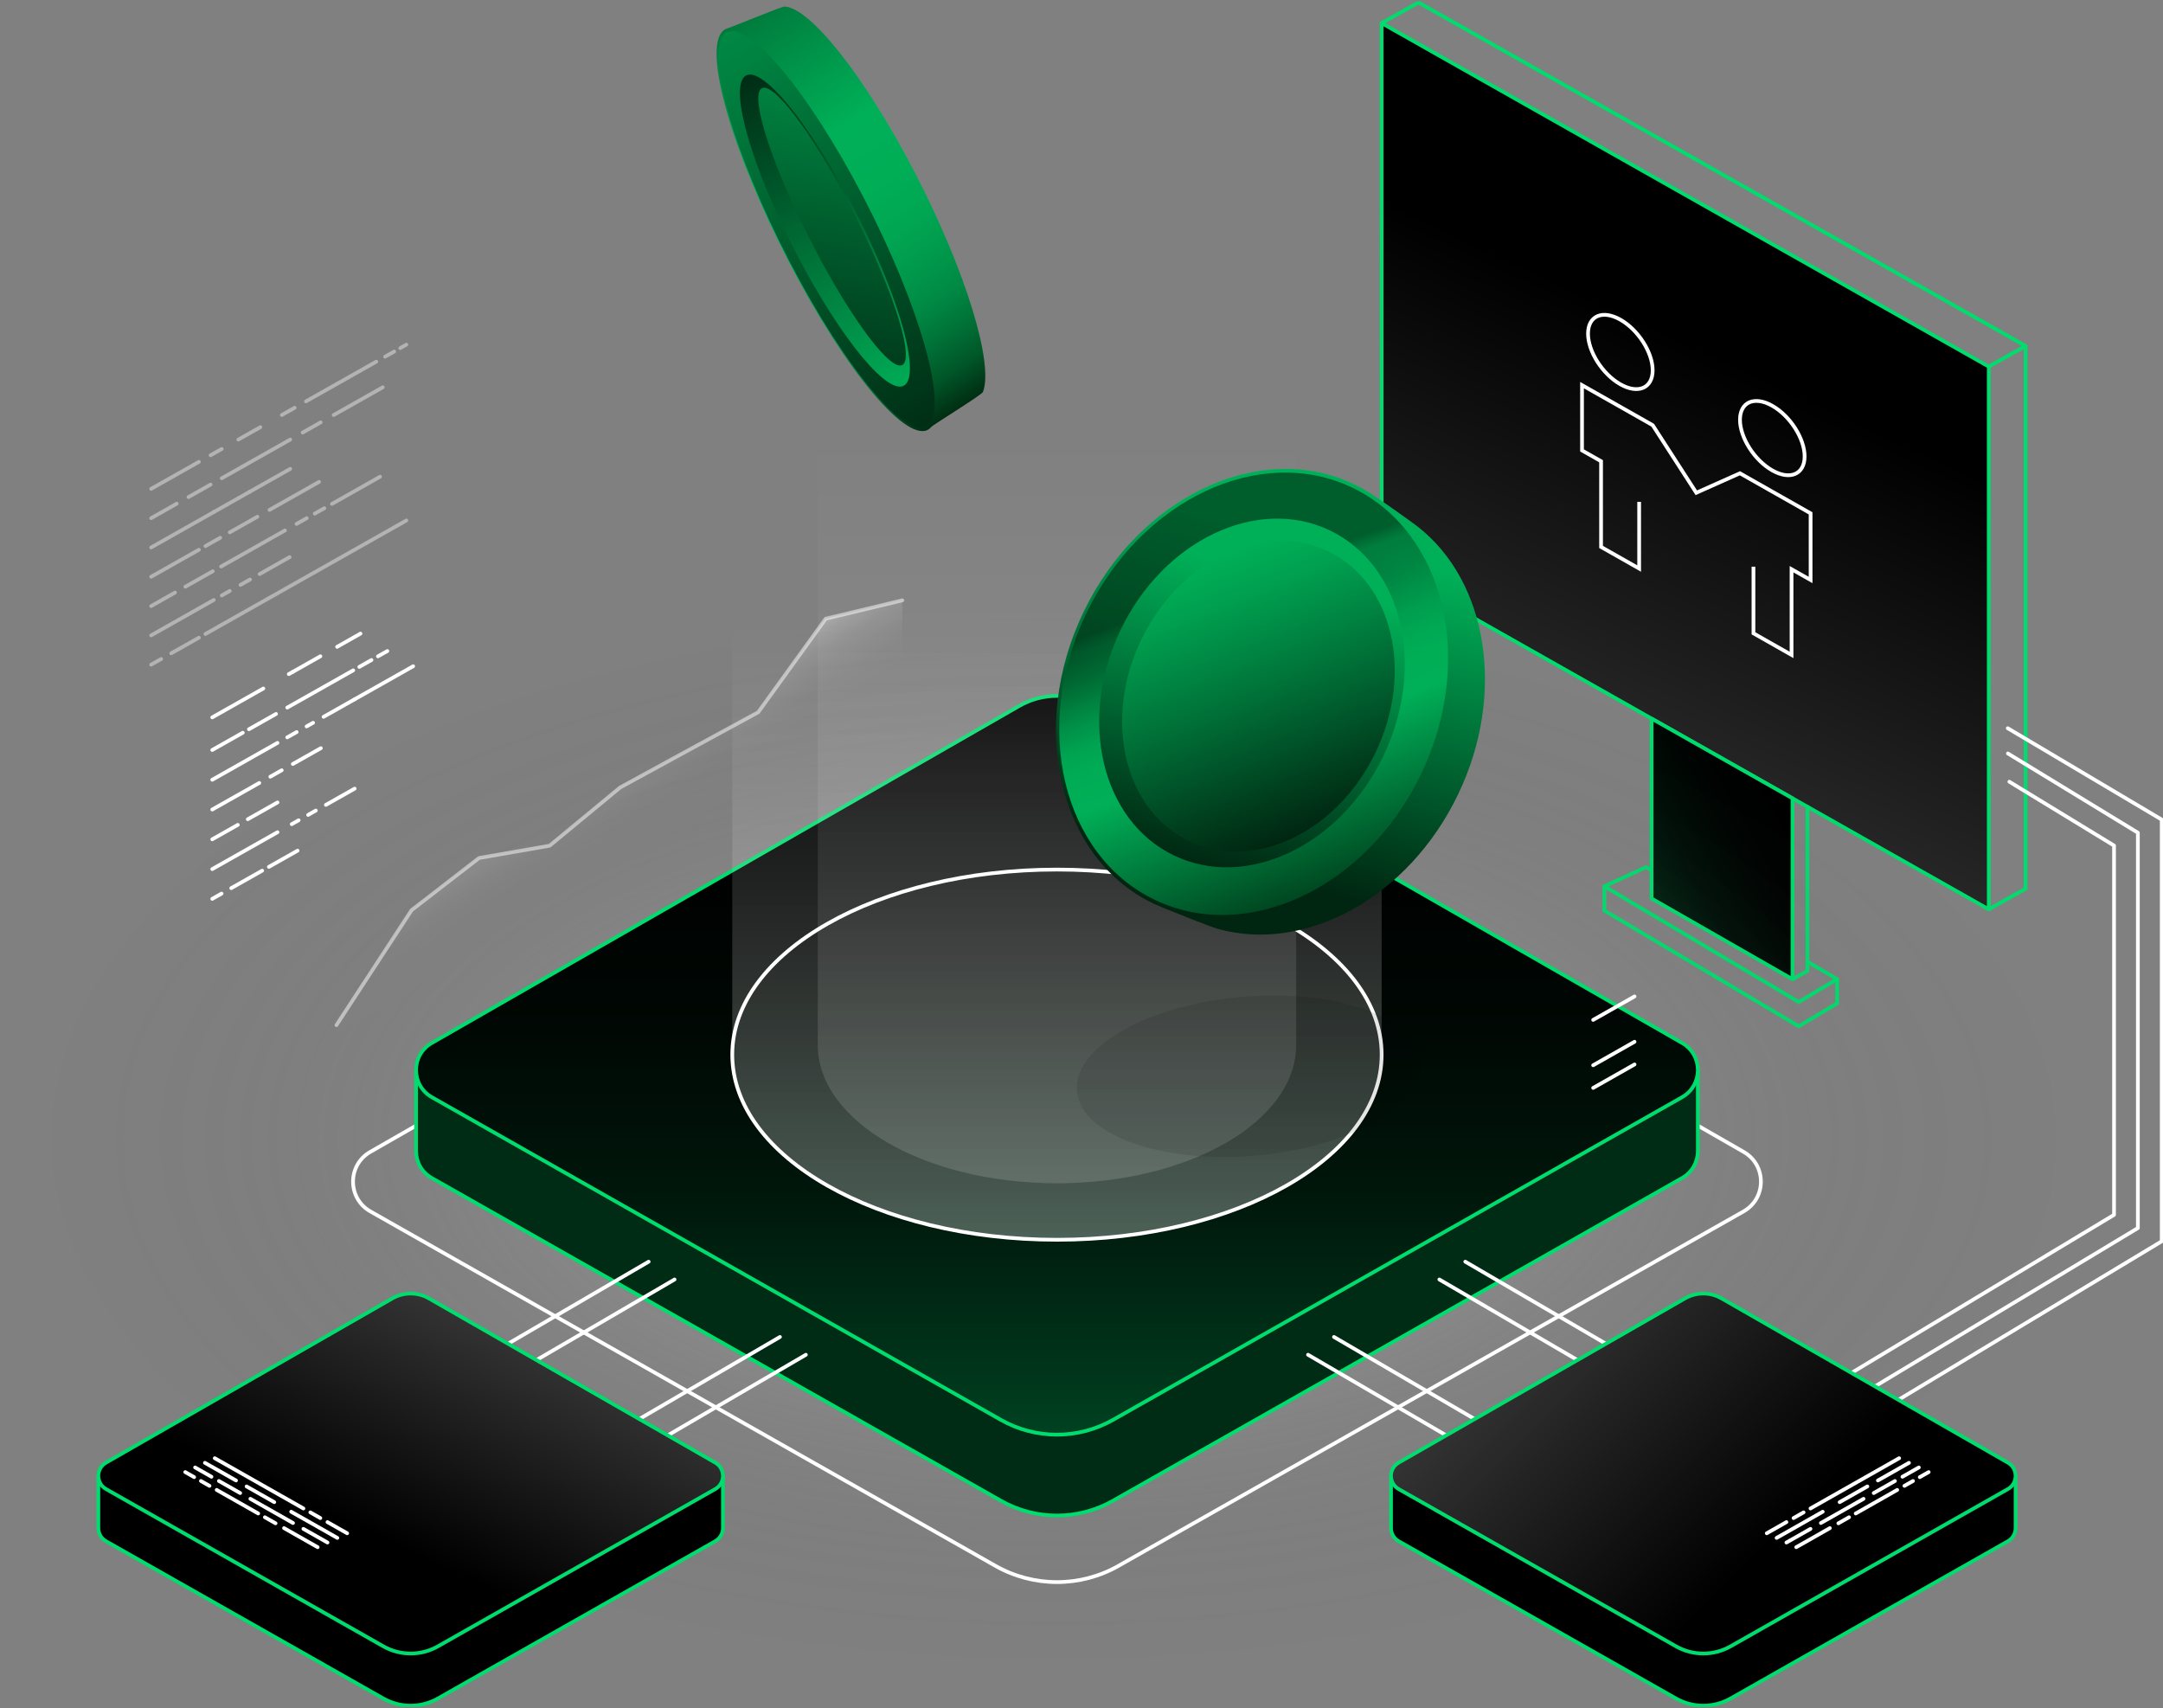 <svg width="580" height="458" viewBox="0 0 580 458" fill="none" xmlns="http://www.w3.org/2000/svg">
<rect x="0" y="0" width="580" height="458" fill="#808080" stroke="none"/>
<g clip-path="url(#clip0_2335_24812)">
<path d="M533.28 243.823V98.298L370.484 6.202V151.727L533.28 243.823Z" fill="black"/>
<path opacity="0.15" d="M533.28 243.823V98.298L370.484 6.202V151.727L533.28 243.823Z" fill="url(#paint0_linear_2335_24812)"/>
<path d="M533.28 243.823V98.298L370.484 6.202V151.727L533.28 243.823Z" stroke="#00DC6E" stroke-linecap="round" stroke-linejoin="round"/>
<path d="M480.649 214.054L442.869 192.678V240.919L480.649 262.567V214.054Z" fill="black"/>
<path opacity="0.15" d="M480.649 214.054L442.869 192.678V240.919L480.649 262.567V214.054Z" fill="url(#paint1_linear_2335_24812)"/>
<path d="M480.649 214.054L442.869 192.678V240.919L480.649 262.567V214.054Z" stroke="#00DC6E" stroke-linecap="round" stroke-linejoin="round"/>
<path d="M484.645 257.849L492.615 262.526L482.32 268.669L430.214 237.646L441.423 232.505L442.868 233.35" stroke="#00DC6E" stroke-linecap="round" stroke-linejoin="round"/>
<path d="M492.615 262.526V269.038L482.32 275.181L430.214 244.151" stroke="#00DC6E" stroke-linecap="round" stroke-linejoin="round"/>
<path d="M484.645 260.337V216.311" stroke="#00DC6E" stroke-linecap="round" stroke-linejoin="round"/>
<path d="M370.484 6.195L380.364 0.666L543.16 92.769V238.287" stroke="#00DC6E" stroke-linecap="round" stroke-linejoin="round"/>
<path d="M543.16 92.769L533.28 98.298" stroke="#00DC6E" stroke-linecap="round" stroke-linejoin="round"/>
<path d="M543.16 238.287L533.28 243.816" stroke="#00DC6E" stroke-linecap="round" stroke-linejoin="round"/>
<path d="M484.645 260.331L480.649 262.567" stroke="#00DC6E" stroke-linecap="round" stroke-linejoin="round"/>
<path d="M430.214 237.646V244.151" stroke="#00DC6E" stroke-linecap="round" stroke-linejoin="round"/>
<path d="M439.534 134.565V152.443L429.32 146.654V123.669L424.213 120.778V103.269L443.162 114.008L454.855 132.124L466.556 126.901L485.504 137.64V155.511L480.397 152.62V175.605L470.183 169.81V151.939" stroke="white" stroke-miterlimit="10"/>
<path d="M443.155 99.287C443.155 104.073 439.275 105.751 434.489 103.037C429.702 100.323 425.823 94.248 425.823 89.462C425.823 84.675 429.702 82.998 434.489 85.711C439.275 88.425 443.155 94.5 443.155 99.287Z" stroke="white" stroke-miterlimit="10"/>
<path d="M483.902 122.381C483.902 127.167 480.022 128.845 475.235 126.131C470.449 123.417 466.569 117.342 466.569 112.555C466.569 107.769 470.449 106.092 475.235 108.805C480.022 111.519 483.902 117.594 483.902 122.381Z" stroke="white" stroke-miterlimit="10"/>
<path d="M538.803 209.608L566.868 226.723V325.739L489.609 372.248" stroke="white" stroke-linecap="round" stroke-linejoin="round"/>
<path d="M538.415 202.033L573.263 223.279V329.285L496.004 375.8" stroke="white" stroke-linecap="round" stroke-linejoin="round"/>
<path d="M538.374 195.263L579.659 219.768V332.831L502.4 379.346" stroke="white" stroke-linecap="round" stroke-linejoin="round"/>
<path opacity="0.25" d="M283.42 450.114C439.949 450.114 566.841 385.995 566.841 306.9C566.841 227.805 439.949 163.687 283.42 163.687C126.892 163.687 0 227.805 0 306.9C0 385.995 126.892 450.114 283.42 450.114Z" fill="url(#paint2_radial_2335_24812)"/>
<path d="M299.928 419.847L467.524 324.819C473.715 321.307 473.735 312.403 467.565 308.864L294.527 209.588C287.648 205.64 279.2 205.64 272.32 209.588L99.283 308.864C93.112 312.403 93.132 321.314 99.324 324.826L266.92 419.854C277.161 425.663 289.693 425.663 299.934 419.854L299.928 419.847Z" stroke="white" stroke-linecap="round" stroke-linejoin="round"/>
<path d="M455.271 287.304V308.673V308.625C455.264 311.455 453.846 314.285 451.03 315.88L298.448 402.399C289.127 407.69 277.706 407.69 268.386 402.399L115.804 315.88C113.001 314.291 111.59 311.489 111.569 308.673V287.304" fill="black"/>
<path opacity="0.2" d="M455.271 287.304V308.673V308.625C455.264 311.455 453.846 314.285 451.03 315.88L298.448 402.399C289.127 407.69 277.706 407.69 268.386 402.399L115.804 315.88C113.001 314.291 111.59 311.489 111.569 308.673V287.304" fill="#00DC6E"/>
<path d="M455.271 287.304V308.673V308.625C455.264 311.455 453.846 314.285 451.03 315.88L298.448 402.399C289.127 407.69 277.706 407.69 268.386 402.399L115.804 315.88C113.001 314.291 111.59 311.489 111.569 308.673V287.304" stroke="#00DC6E" stroke-linecap="round" stroke-linejoin="round"/>
<path d="M298.448 380.716L451.037 294.198C456.669 291 456.689 282.893 451.071 279.668L293.525 189.283C287.266 185.69 279.568 185.69 273.309 189.283L115.77 279.668C110.151 282.893 110.172 291 115.804 294.198L268.386 380.716C277.706 386 289.12 386 298.441 380.716H298.448Z" fill="black"/>
<path opacity="0.3" d="M298.448 380.716L451.037 294.198C456.669 291 456.689 282.893 451.071 279.668L293.525 189.283C287.266 185.69 279.568 185.69 273.309 189.283L115.77 279.668C110.151 282.893 110.172 291 115.804 294.198L268.386 380.716C277.706 386 289.12 386 298.441 380.716H298.448Z" fill="url(#paint3_linear_2335_24812)"/>
<path d="M298.448 380.716L451.037 294.198C456.669 291 456.689 282.893 451.071 279.668L293.525 189.283C287.266 185.69 279.568 185.69 273.309 189.283L115.77 279.668C110.151 282.893 110.172 291 115.804 294.198L268.386 380.716C277.706 386 289.12 386 298.441 380.716H298.448Z" stroke="#00DC6E" stroke-linecap="round" stroke-linejoin="round"/>
<path d="M392.91 338.299L458.803 376.748" stroke="white" stroke-linecap="round" stroke-linejoin="round"/>
<path d="M385.962 343.072L451.848 381.521" stroke="white" stroke-linecap="round" stroke-linejoin="round"/>
<path d="M357.7 358.481L423.586 396.93" stroke="white" stroke-linecap="round" stroke-linejoin="round"/>
<path d="M350.745 363.254L416.638 401.703" stroke="white" stroke-linecap="round" stroke-linejoin="round"/>
<path d="M372.994 395.914V409.735V409.715C372.994 411.092 373.689 412.469 375.06 413.253L449.407 455.412C453.948 457.989 459.512 457.989 464.06 455.412L538.408 413.253C539.772 412.476 540.46 411.113 540.474 409.742V395.921" fill="black"/>
<path d="M372.994 395.914V409.735V409.715C372.994 411.092 373.689 412.469 375.06 413.253L449.407 455.412C453.948 457.989 459.512 457.989 464.06 455.412L538.408 413.253C539.772 412.476 540.46 411.113 540.474 409.742V395.921" stroke="#00DC6E" stroke-linecap="round" stroke-linejoin="round"/>
<path d="M449.407 441.427L375.053 399.269C372.305 397.714 372.298 393.76 375.032 392.191L451.801 348.151C454.848 346.399 458.598 346.399 461.653 348.151L538.421 392.191C541.162 393.76 541.149 397.714 538.401 399.269L464.053 441.427C459.512 444.004 453.948 444.004 449.407 441.427Z" fill="black"/>
<path opacity="0.2" d="M449.407 441.427L375.053 399.269C372.305 397.714 372.298 393.76 375.032 392.191L451.801 348.151C454.848 346.399 458.598 346.399 461.653 348.151L538.421 392.191C541.162 393.76 541.149 397.714 538.401 399.269L464.053 441.427C459.512 444.004 453.948 444.004 449.407 441.427Z" fill="url(#paint4_linear_2335_24812)"/>
<path d="M449.407 441.427L375.053 399.269C372.305 397.714 372.298 393.76 375.032 392.191L451.801 348.151C454.848 346.399 458.598 346.399 461.653 348.151L538.421 392.191C541.162 393.76 541.149 397.714 538.401 399.269L464.053 441.427C459.512 444.004 453.948 444.004 449.407 441.427Z" stroke="#00DC6E" stroke-linecap="round" stroke-linejoin="round"/>
<path d="M485.477 404.465L509.246 390.991" stroke="white" stroke-linecap="round" stroke-linejoin="round"/>
<path d="M480.936 407.042L483.622 405.515" stroke="white" stroke-linecap="round" stroke-linejoin="round"/>
<path d="M473.749 411.119L479.02 408.126" stroke="white" stroke-linecap="round" stroke-linejoin="round"/>
<path d="M503.552 396.958L511.884 392.232" stroke="white" stroke-linecap="round" stroke-linejoin="round"/>
<path d="M493.297 402.774L500.723 398.56" stroke="white" stroke-linecap="round" stroke-linejoin="round"/>
<path d="M476.388 412.36L488.756 405.344" stroke="white" stroke-linecap="round" stroke-linejoin="round"/>
<path d="M510.132 395.962L514.523 393.473" stroke="white" stroke-linecap="round" stroke-linejoin="round"/>
<path d="M502.434 400.333L508.127 397.101" stroke="white" stroke-linecap="round" stroke-linejoin="round"/>
<path d="M488.265 408.365L499.7 401.88" stroke="white" stroke-linecap="round" stroke-linejoin="round"/>
<path d="M479.02 413.601L485.477 409.94" stroke="white" stroke-linecap="round" stroke-linejoin="round"/>
<path d="M514.782 396.064L517.162 394.714" stroke="white" stroke-linecap="round" stroke-linejoin="round"/>
<path d="M510.664 398.403L512.962 397.101" stroke="white" stroke-linecap="round" stroke-linejoin="round"/>
<path d="M497.607 405.808L508.727 399.494" stroke="white" stroke-linecap="round" stroke-linejoin="round"/>
<path d="M492.95 408.447L495.813 406.824" stroke="white" stroke-linecap="round" stroke-linejoin="round"/>
<path d="M481.658 414.849L490.672 409.735" stroke="white" stroke-linecap="round" stroke-linejoin="round"/>
<path d="M173.93 338.299L108.037 376.748" stroke="white" stroke-linecap="round" stroke-linejoin="round"/>
<path d="M180.878 343.072L114.985 381.521" stroke="white" stroke-linecap="round" stroke-linejoin="round"/>
<path d="M209.141 358.481L143.248 396.93" stroke="white" stroke-linecap="round" stroke-linejoin="round"/>
<path d="M216.095 363.254L150.202 401.703" stroke="white" stroke-linecap="round" stroke-linejoin="round"/>
<path d="M193.847 395.914V409.735V409.715C193.847 411.092 193.152 412.469 191.781 413.253L117.433 455.412C112.892 457.989 107.328 457.989 102.781 455.412L28.433 413.253C27.069 412.476 26.38 411.113 26.367 409.742V395.921" fill="black"/>
<path d="M193.847 395.914V409.735V409.715C193.847 411.092 193.152 412.469 191.781 413.253L117.433 455.412C112.892 457.989 107.328 457.989 102.781 455.412L28.433 413.253C27.069 412.476 26.38 411.113 26.367 409.742V395.921" stroke="#00DC6E" stroke-linecap="round" stroke-linejoin="round"/>
<path d="M117.433 441.427L191.788 399.269C194.536 397.714 194.543 393.76 191.808 392.191L115.04 348.151C111.992 346.399 108.242 346.399 105.187 348.151L28.419 392.191C25.678 393.76 25.692 397.714 28.44 399.269L102.787 441.427C107.328 444.004 112.892 444.004 117.433 441.427Z" fill="black"/>
<path opacity="0.2" d="M117.433 441.427L191.788 399.269C194.536 397.714 194.543 393.76 191.808 392.191L115.04 348.151C111.992 346.399 108.242 346.399 105.187 348.151L28.419 392.191C25.678 393.76 25.692 397.714 28.44 399.269L102.787 441.427C107.328 444.004 112.892 444.004 117.433 441.427Z" fill="url(#paint5_linear_2335_24812)"/>
<path d="M117.433 441.427L191.788 399.269C194.536 397.714 194.543 393.76 191.808 392.191L115.04 348.151C111.992 346.399 108.242 346.399 105.187 348.151L28.419 392.191C25.678 393.76 25.692 397.714 28.44 399.269L102.787 441.427C107.328 444.004 112.892 444.004 117.433 441.427Z" stroke="#00DC6E" stroke-linecap="round" stroke-linejoin="round"/>
<path d="M81.357 404.465L57.588 390.991" stroke="white" stroke-linecap="round" stroke-linejoin="round"/>
<path d="M85.898 407.042L83.212 405.515" stroke="white" stroke-linecap="round" stroke-linejoin="round"/>
<path d="M93.091 411.119L87.814 408.126" stroke="white" stroke-linecap="round" stroke-linejoin="round"/>
<path d="M63.288 396.958L54.95 392.232" stroke="white" stroke-linecap="round" stroke-linejoin="round"/>
<path d="M73.543 402.774L66.118 398.56" stroke="white" stroke-linecap="round" stroke-linejoin="round"/>
<path d="M90.453 412.36L78.078 405.344" stroke="white" stroke-linecap="round" stroke-linejoin="round"/>
<path d="M56.702 395.962L52.318 393.473" stroke="white" stroke-linecap="round" stroke-linejoin="round"/>
<path d="M64.406 400.333L58.706 397.101" stroke="white" stroke-linecap="round" stroke-linejoin="round"/>
<path d="M78.575 408.365L67.141 401.88" stroke="white" stroke-linecap="round" stroke-linejoin="round"/>
<path d="M87.814 413.601L81.357 409.94" stroke="white" stroke-linecap="round" stroke-linejoin="round"/>
<path d="M52.059 396.064L49.679 394.714" stroke="white" stroke-linecap="round" stroke-linejoin="round"/>
<path d="M56.177 398.403L53.879 397.101" stroke="white" stroke-linecap="round" stroke-linejoin="round"/>
<path d="M69.234 405.808L58.106 399.494" stroke="white" stroke-linecap="round" stroke-linejoin="round"/>
<path d="M73.891 408.447L71.027 406.824" stroke="white" stroke-linecap="round" stroke-linejoin="round"/>
<path d="M85.175 414.849L76.162 409.735" stroke="white" stroke-linecap="round" stroke-linejoin="round"/>
<path opacity="0.3" d="M370.484 97.071V282.783C370.484 310.193 331.504 332.415 283.413 332.415C235.323 332.415 196.349 310.2 196.349 282.783V97.071H370.484Z" fill="url(#paint6_linear_2335_24812)"/>
<path opacity="0.15" d="M347.568 31.219V280.179C347.568 300.668 318.849 317.271 283.42 317.271C247.992 317.271 219.28 300.668 219.28 280.179V31.219H347.568Z" fill="url(#paint7_linear_2335_24812)"/>
<path d="M283.42 332.421C331.504 332.421 370.484 310.201 370.484 282.79C370.484 255.38 331.504 233.159 283.42 233.159C235.336 233.159 196.356 255.38 196.356 282.79C196.356 310.201 235.336 332.421 283.42 332.421Z" stroke="white" stroke-linecap="round" stroke-linejoin="round"/>
<path opacity="0.3" d="M90.214 274.874L110.369 244.035L128.459 230.05L147.38 226.757L166.294 211.136L184.39 201.263L203.304 190.981L221.4 165.896L241.958 160.966V187.278L90.214 279.811V274.874Z" fill="url(#paint8_linear_2335_24812)"/>
<path opacity="0.5" d="M90.214 274.874L110.369 244.035L128.459 230.05L147.38 226.757L166.294 211.136L184.39 201.263L203.304 190.981L221.4 165.896L241.958 160.966" stroke="white" stroke-linecap="round" stroke-linejoin="round"/>
<path d="M427.2 291.702L438.293 285.415" stroke="white" stroke-linecap="round" stroke-linejoin="round"/>
<path d="M427.2 285.627L438.293 279.333" stroke="white" stroke-linecap="round" stroke-linejoin="round"/>
<path d="M427.2 273.463L438.293 267.176" stroke="white" stroke-linecap="round" stroke-linejoin="round"/>
<g opacity="0.4">
<path d="M107.335 93.334L108.965 92.414" stroke="white" stroke-linecap="round" stroke-linejoin="round"/>
<path d="M103.265 95.632L105.706 94.255" stroke="white" stroke-linecap="round" stroke-linejoin="round"/>
<path d="M82.046 107.619L100.899 96.969" stroke="white" stroke-linecap="round" stroke-linejoin="round"/>
<path d="M75.568 111.28L79.012 109.337" stroke="white" stroke-linecap="round" stroke-linejoin="round"/>
<path d="M63.916 117.867L69.814 114.533" stroke="white" stroke-linecap="round" stroke-linejoin="round"/>
<path d="M56.47 122.067L59.463 120.376" stroke="white" stroke-linecap="round" stroke-linejoin="round"/>
<path d="M40.529 131.074L53.334 123.84" stroke="white" stroke-linecap="round" stroke-linejoin="round"/>
<path d="M89.478 111.28L102.631 103.848" stroke="white" stroke-linecap="round" stroke-linejoin="round"/>
<path d="M81.153 115.985L85.994 113.244" stroke="white" stroke-linecap="round" stroke-linejoin="round"/>
<path d="M59.463 128.238L77.818 117.867" stroke="white" stroke-linecap="round" stroke-linejoin="round"/>
<path d="M50.531 133.283L56.47 129.929" stroke="white" stroke-linecap="round" stroke-linejoin="round"/>
<path d="M40.529 138.936L47.388 135.056" stroke="white" stroke-linecap="round" stroke-linejoin="round"/>
<path d="M70.379 129.929L77.818 125.722" stroke="white" stroke-linecap="round" stroke-linejoin="round"/>
<path d="M66.861 131.913L70.379 129.929" stroke="white" stroke-linecap="round" stroke-linejoin="round"/>
<path d="M63.916 133.577L66.861 131.913" stroke="white" stroke-linecap="round" stroke-linejoin="round"/>
<path d="M60.841 135.315L63.916 133.577" stroke="white" stroke-linecap="round" stroke-linejoin="round"/>
<path d="M57.465 137.218L60.841 135.315" stroke="white" stroke-linecap="round" stroke-linejoin="round"/>
<path d="M40.529 146.791L57.465 137.218" stroke="white" stroke-linecap="round" stroke-linejoin="round"/>
<path d="M72.275 136.713L85.544 129.213" stroke="white" stroke-linecap="round" stroke-linejoin="round"/>
<path d="M61.604 142.74L69.023 138.547" stroke="white" stroke-linecap="round" stroke-linejoin="round"/>
<path d="M55.093 146.422L59.041 144.193" stroke="white" stroke-linecap="round" stroke-linejoin="round"/>
<path d="M40.529 154.645L53.334 147.411" stroke="white" stroke-linecap="round" stroke-linejoin="round"/>
<path d="M89.007 135.118L101.915 127.822" stroke="white" stroke-linecap="round" stroke-linejoin="round"/>
<path d="M84.398 137.722L86.969 136.27" stroke="white" stroke-linecap="round" stroke-linejoin="round"/>
<path d="M79.516 140.477L82.25 138.936" stroke="white" stroke-linecap="round" stroke-linejoin="round"/>
<path d="M59.286 151.904L76.407 142.229" stroke="white" stroke-linecap="round" stroke-linejoin="round"/>
<path d="M49.706 157.318L57.063 153.159" stroke="white" stroke-linecap="round" stroke-linejoin="round"/>
<path d="M40.529 162.507L46.931 158.886" stroke="white" stroke-linecap="round" stroke-linejoin="round"/>
<path d="M69.623 153.923L77.662 149.382" stroke="white" stroke-linecap="round" stroke-linejoin="round"/>
<path d="M64.488 156.827L67.038 155.382" stroke="white" stroke-linecap="round" stroke-linejoin="round"/>
<path d="M59.463 159.664L61.604 158.45" stroke="white" stroke-linecap="round" stroke-linejoin="round"/>
<path d="M40.529 170.362L57.322 160.871" stroke="white" stroke-linecap="round" stroke-linejoin="round"/>
<path d="M55.093 169.987L108.965 139.556" stroke="white" stroke-linecap="round" stroke-linejoin="round"/>
<path d="M45.908 175.176L53.334 170.982" stroke="white" stroke-linecap="round" stroke-linejoin="round"/>
<path d="M40.529 178.217L43.222 176.696" stroke="white" stroke-linecap="round" stroke-linejoin="round"/>
</g>
<path d="M101.342 175.987L103.858 174.569" stroke="white" stroke-linecap="round" stroke-linejoin="round"/>
<path d="M96.344 178.817L99.61 176.969" stroke="white" stroke-linecap="round" stroke-linejoin="round"/>
<path d="M77.027 189.726L94.714 179.737" stroke="white" stroke-linecap="round" stroke-linejoin="round"/>
<path d="M66.745 195.535L74.014 191.431" stroke="white" stroke-linecap="round" stroke-linejoin="round"/>
<path d="M56.913 201.092L65.102 196.463" stroke="white" stroke-linecap="round" stroke-linejoin="round"/>
<path d="M95.096 187.503L110.785 178.639" stroke="white" stroke-linecap="round" stroke-linejoin="round"/>
<path d="M86.764 192.208L95.096 187.503" stroke="white" stroke-linecap="round" stroke-linejoin="round"/>
<path d="M82.216 194.778L83.955 193.797" stroke="white" stroke-linecap="round" stroke-linejoin="round"/>
<path d="M77.027 197.71L79.543 196.292" stroke="white" stroke-linecap="round" stroke-linejoin="round"/>
<path d="M56.913 209.077L74.409 199.19" stroke="white" stroke-linecap="round" stroke-linejoin="round"/>
<path d="M78.521 204.856L86.034 200.608" stroke="white" stroke-linecap="round" stroke-linejoin="round"/>
<path d="M72.486 208.258L75.541 206.533" stroke="white" stroke-linecap="round" stroke-linejoin="round"/>
<path d="M56.913 217.061L69.527 209.936" stroke="white" stroke-linecap="round" stroke-linejoin="round"/>
<path d="M66.445 219.659L74.409 215.159" stroke="white" stroke-linecap="round" stroke-linejoin="round"/>
<path d="M56.913 225.045L63.766 221.172" stroke="white" stroke-linecap="round" stroke-linejoin="round"/>
<path d="M87.385 215.813L95.096 211.456" stroke="white" stroke-linecap="round" stroke-linejoin="round"/>
<path d="M82.618 218.507L84.691 217.334" stroke="white" stroke-linecap="round" stroke-linejoin="round"/>
<path d="M78.228 220.988L80.082 219.938" stroke="white" stroke-linecap="round" stroke-linejoin="round"/>
<path d="M56.913 233.03L74.409 223.143" stroke="white" stroke-linecap="round" stroke-linejoin="round"/>
<path d="M72.098 232.437L79.796 228.086" stroke="white" stroke-linecap="round" stroke-linejoin="round"/>
<path d="M62.007 238.137L70.305 233.446" stroke="white" stroke-linecap="round" stroke-linejoin="round"/>
<path d="M56.913 241.014L59.416 239.596" stroke="white" stroke-linecap="round" stroke-linejoin="round"/>
<path d="M90.391 173.437L96.658 169.891" stroke="white" stroke-linecap="round" stroke-linejoin="round"/>
<path d="M78.521 180.146L85.912 175.967" stroke="white" stroke-linecap="round" stroke-linejoin="round"/>
<path d="M77.436 180.753L78.521 180.146" stroke="white" stroke-linecap="round" stroke-linejoin="round"/>
<path d="M56.913 192.351L70.618 184.605" stroke="white" stroke-linecap="round" stroke-linejoin="round"/>
<path opacity="0.1" d="M380.875 284.038C382.532 295.725 363.27 307.227 337.858 309.723C312.439 312.218 290.491 304.773 288.834 293.086C287.177 281.399 306.439 269.897 331.851 267.401C357.27 264.906 379.219 272.351 380.875 284.038Z" fill="black"/>
<path d="M195.136 7.593C194.699 7.702 194.304 7.907 193.949 8.207C188.365 13.007 196.233 40.778 211.527 70.234C226.821 99.689 243.744 119.667 249.328 114.867C249.478 114.737 249.621 114.587 249.751 114.424C250.112 113.967 263.286 105.846 263.565 105.11C266.511 97.398 258.895 72.443 245.23 46.117C231.866 20.384 217.234 2.043 210.361 1.757C209.638 1.729 195.777 7.436 195.136 7.593Z" fill="url(#paint9_linear_2335_24812)"/>
<path d="M231.587 52.983C246.635 81.961 254.381 109.283 248.885 114.008C243.389 118.733 226.739 99.069 211.691 70.09C196.643 41.112 188.897 13.791 194.392 9.066C199.888 4.341 216.539 24.005 231.587 52.983Z" fill="url(#paint10_linear_2335_24812)"/>
<path d="M228.662 55.315C240.553 78.136 246.853 99.553 242.728 103.153C238.603 106.753 225.621 91.166 213.729 68.345C201.838 45.524 195.538 24.107 199.663 20.507C203.788 16.907 216.77 32.494 228.662 55.315Z" fill="url(#paint11_linear_2335_24812)"/>
<path d="M228.232 55.697C238.787 76.077 245.06 94.862 242.237 97.657C239.414 100.453 228.566 86.202 218.011 65.822C207.457 45.442 201.184 26.657 204.006 23.862C206.829 21.066 217.677 35.317 228.232 55.697Z" fill="url(#paint12_linear_2335_24812)"/>
<path d="M367.702 132.411C366.25 131.477 364.73 130.624 363.141 129.861C337.926 117.765 305.416 133.106 290.532 164.137C275.64 195.167 284.013 230.125 309.221 242.228C309.903 242.555 310.592 242.862 311.28 243.148C313.203 243.939 324.235 248.392 326.472 249.026C349.975 255.66 377.664 240.728 390.974 212.99C403.983 185.874 398.842 155.702 380.023 141.118C378.046 139.584 369.823 133.788 367.696 132.417L367.702 132.411Z" fill="url(#paint13_linear_2335_24812)"/>
<path d="M381.051 207.562C395.69 177.05 387.459 142.672 362.668 130.778C337.876 118.884 305.912 133.977 291.273 164.49C276.634 195.002 284.865 229.379 309.656 241.274C334.448 253.168 366.412 238.074 381.051 207.562Z" fill="url(#paint14_linear_2335_24812)"/>
<path d="M370.941 202.708C382.486 178.643 376.072 151.567 356.614 142.232C337.156 132.897 312.023 144.838 300.478 168.903C288.932 192.968 295.346 220.044 314.804 229.379C334.262 238.714 359.395 226.773 370.941 202.708Z" fill="url(#paint15_linear_2335_24812)"/>
<path d="M368.879 201.716C379.175 180.255 373.449 156.106 356.09 147.777C338.73 139.449 316.311 150.095 306.015 171.556C295.719 193.016 301.445 217.166 318.804 225.494C336.164 233.822 358.583 223.177 368.879 201.716Z" fill="url(#paint16_linear_2335_24812)"/>
<g opacity="0.2">
<path d="M210.361 1.757C209.638 1.729 195.777 7.436 195.136 7.593C194.699 7.702 194.304 7.907 193.949 8.207C188.365 13.007 196.233 40.778 211.527 70.234C226.821 99.689 243.744 119.667 249.328 114.867C249.478 114.737 249.621 114.587 249.751 114.424C250.112 113.967 263.286 105.846 263.565 105.11C266.511 97.398 258.895 72.443 245.23 46.117C231.866 20.384 217.234 2.043 210.361 1.757Z" fill="black"/>
<path d="M380.03 141.118C378.053 139.584 369.83 133.788 367.702 132.417C366.25 131.483 364.73 130.631 363.141 129.867C337.926 117.772 305.416 133.113 290.532 164.143C275.64 195.174 284.013 230.132 309.221 242.235C309.903 242.562 310.592 242.869 311.28 243.155C313.203 243.946 324.235 248.398 326.472 249.032C349.975 255.667 377.664 240.734 390.974 212.997C403.983 185.88 398.842 155.709 380.023 141.125L380.03 141.118Z" fill="black"/>
</g>
</g>
<defs>
<linearGradient id="paint0_linear_2335_24812" x1="420.913" y1="191.424" x2="482.852" y2="58.595" gradientUnits="userSpaceOnUse">
<stop stop-color="white"/>
<stop offset="0.71" stop-color="white" stop-opacity="0"/>
</linearGradient>
<linearGradient id="paint1_linear_2335_24812" x1="441.839" y1="239.125" x2="481.808" y2="216.052" gradientUnits="userSpaceOnUse">
<stop stop-color="#00DC6E"/>
<stop offset="0.31" stop-color="#00DC6E" stop-opacity="0.422"/>
<stop offset="0.64" stop-color="#00DC6E" stop-opacity="0.09"/>
<stop offset="0.88" stop-color="#00DC6E" stop-opacity="0.01"/>
<stop offset="1" stop-color="#00DC6E" stop-opacity="0"/>
</linearGradient>
<radialGradient id="paint2_radial_2335_24812" cx="0" cy="0" r="1" gradientUnits="userSpaceOnUse" gradientTransform="translate(282.548 305.252) scale(279.76 145.743)">
<stop stop-color="white"/>
<stop offset="0.11" stop-color="#FAFAFA" stop-opacity="0.96"/>
<stop offset="0.23" stop-color="#ECECEC" stop-opacity="0.865"/>
<stop offset="0.36" stop-color="#D4D4D4" stop-opacity="0.689"/>
<stop offset="0.5" stop-color="#B4B4B4" stop-opacity="0.504"/>
<stop offset="0.64" stop-color="#8A8A8A" stop-opacity="0.292"/>
<stop offset="0.79" stop-color="#565656" stop-opacity="0.116"/>
<stop offset="0.93" stop-color="#1A1A1A" stop-opacity="0.012"/>
<stop offset="1" stop-opacity="0"/>
</radialGradient>
<linearGradient id="paint3_linear_2335_24812" x1="283.42" y1="384.678" x2="283.42" y2="186.59" gradientUnits="userSpaceOnUse">
<stop stop-color="#00DC6E"/>
<stop offset="0.08" stop-color="#00DC6E" stop-opacity="0.81"/>
<stop offset="0.33" stop-color="#00DC6E" stop-opacity="0.336"/>
<stop offset="0.56" stop-color="#00DC6E" stop-opacity="0.109"/>
<stop offset="0.75" stop-color="#00DC6E" stop-opacity="0.022"/>
<stop offset="0.91" stop-color="#00DC6E" stop-opacity="0.01"/>
<stop offset="1" stop-color="#00DC6E" stop-opacity="0"/>
</linearGradient>
<linearGradient id="paint4_linear_2335_24812" x1="414.013" y1="353.006" x2="499.447" y2="438.441" gradientUnits="userSpaceOnUse">
<stop stop-color="white"/>
<stop offset="0.71" stop-color="white" stop-opacity="0"/>
</linearGradient>
<linearGradient id="paint5_linear_2335_24812" x1="129.222" y1="354.731" x2="91.271" y2="436.116" gradientUnits="userSpaceOnUse">
<stop stop-color="white"/>
<stop offset="0.71" stop-color="white" stop-opacity="0"/>
</linearGradient>
<linearGradient id="paint6_linear_2335_24812" x1="283.42" y1="332.415" x2="283.42" y2="97.071" gradientUnits="userSpaceOnUse">
<stop stop-color="white"/>
<stop offset="0.71" stop-color="white" stop-opacity="0"/>
</linearGradient>
<linearGradient id="paint7_linear_2335_24812" x1="283.42" y1="317.278" x2="283.42" y2="31.219" gradientUnits="userSpaceOnUse">
<stop stop-color="white"/>
<stop offset="0.71" stop-color="white" stop-opacity="0"/>
</linearGradient>
<linearGradient id="paint8_linear_2335_24812" x1="156.707" y1="204.767" x2="172.199" y2="230.548" gradientUnits="userSpaceOnUse">
<stop stop-color="white"/>
<stop offset="0.09" stop-color="white" stop-opacity="0.689"/>
<stop offset="0.23" stop-color="white" stop-opacity="0.372"/>
<stop offset="0.37" stop-color="white" stop-opacity="0.185"/>
<stop offset="0.5" stop-color="white" stop-opacity="0.073"/>
<stop offset="0.63" stop-color="white" stop-opacity="0.022"/>
<stop offset="0.76" stop-color="white" stop-opacity="0.01"/>
<stop offset="0.89" stop-color="white" stop-opacity="0.01"/>
<stop offset="1" stop-color="white" stop-opacity="0"/>
</linearGradient>
<linearGradient id="paint9_linear_2335_24812" x1="162.583" y1="-43.733" x2="260.739" y2="109.082" gradientUnits="userSpaceOnUse">
<stop stop-color="#003214"/>
<stop offset="0.55" stop-color="#00DC6E"/>
<stop offset="0.65" stop-color="#00D96C"/>
<stop offset="0.72" stop-color="#00D067"/>
<stop offset="0.78" stop-color="#00C05F"/>
<stop offset="0.84" stop-color="#00AB54"/>
<stop offset="0.89" stop-color="#008E45"/>
<stop offset="0.94" stop-color="#006C32"/>
<stop offset="0.98" stop-color="#00441D"/>
<stop offset="1" stop-color="#003214"/>
</linearGradient>
<linearGradient id="paint10_linear_2335_24812" x1="257.517" y1="122.156" x2="165.721" y2="-32.956" gradientUnits="userSpaceOnUse">
<stop stop-color="#002F15"/>
<stop offset="1" stop-color="#00DC6E"/>
</linearGradient>
<linearGradient id="paint11_linear_2335_24812" x1="196.699" y1="16.194" x2="244.566" y2="106.435" gradientUnits="userSpaceOnUse">
<stop stop-color="#002F15"/>
<stop offset="1" stop-color="#00DC6E"/>
</linearGradient>
<linearGradient id="paint12_linear_2335_24812" x1="210.232" y1="133.849" x2="235.514" y2="-9.521" gradientUnits="userSpaceOnUse">
<stop stop-color="#002F15"/>
<stop offset="0.11" stop-color="#003719"/>
<stop offset="0.3" stop-color="#005026"/>
<stop offset="0.53" stop-color="#00783A"/>
<stop offset="0.8" stop-color="#00AE56"/>
<stop offset="1" stop-color="#00DC6E"/>
</linearGradient>
<linearGradient id="paint13_linear_2335_24812" x1="352.756" y1="143.825" x2="328.94" y2="232.512" gradientUnits="userSpaceOnUse">
<stop stop-color="#00DC6E"/>
<stop offset="1" stop-color="#002F15"/>
</linearGradient>
<linearGradient id="paint14_linear_2335_24812" x1="359.373" y1="249.78" x2="325.884" y2="157.79" gradientUnits="userSpaceOnUse">
<stop stop-color="#003214"/>
<stop offset="0.55" stop-color="#00DC6E"/>
<stop offset="0.65" stop-color="#00D96C" stop-opacity="0.98"/>
<stop offset="0.71" stop-color="#00D168" stop-opacity="0.96"/>
<stop offset="0.77" stop-color="#00C361" stop-opacity="0.884"/>
<stop offset="0.82" stop-color="#00B056" stop-opacity="0.81"/>
<stop offset="0.87" stop-color="#009649" stop-opacity="0.706"/>
<stop offset="0.92" stop-color="#007739" stop-opacity="0.578"/>
<stop offset="0.96" stop-color="#005426" stop-opacity="0.462"/>
<stop offset="1" stop-color="#003214" stop-opacity="0.6"/>
</linearGradient>
<linearGradient id="paint15_linear_2335_24812" x1="323.272" y1="233.533" x2="343.796" y2="154.732" gradientUnits="userSpaceOnUse">
<stop stop-color="#002F15"/>
<stop offset="1" stop-color="#00DC6E"/>
</linearGradient>
<linearGradient id="paint16_linear_2335_24812" x1="323.476" y1="150.251" x2="351.414" y2="223.007" gradientUnits="userSpaceOnUse">
<stop stop-color="#00DC6E"/>
<stop offset="0.16" stop-color="#00C763"/>
<stop offset="0.48" stop-color="#009047"/>
<stop offset="0.94" stop-color="#003A1B"/>
<stop offset="1" stop-color="#002F15"/>
</linearGradient>
<clipPath id="clip0_2335_24812">
<rect width="580" height="457.351" fill="white" transform="translate(0 0.325)"/>
</clipPath>
</defs>
</svg>
